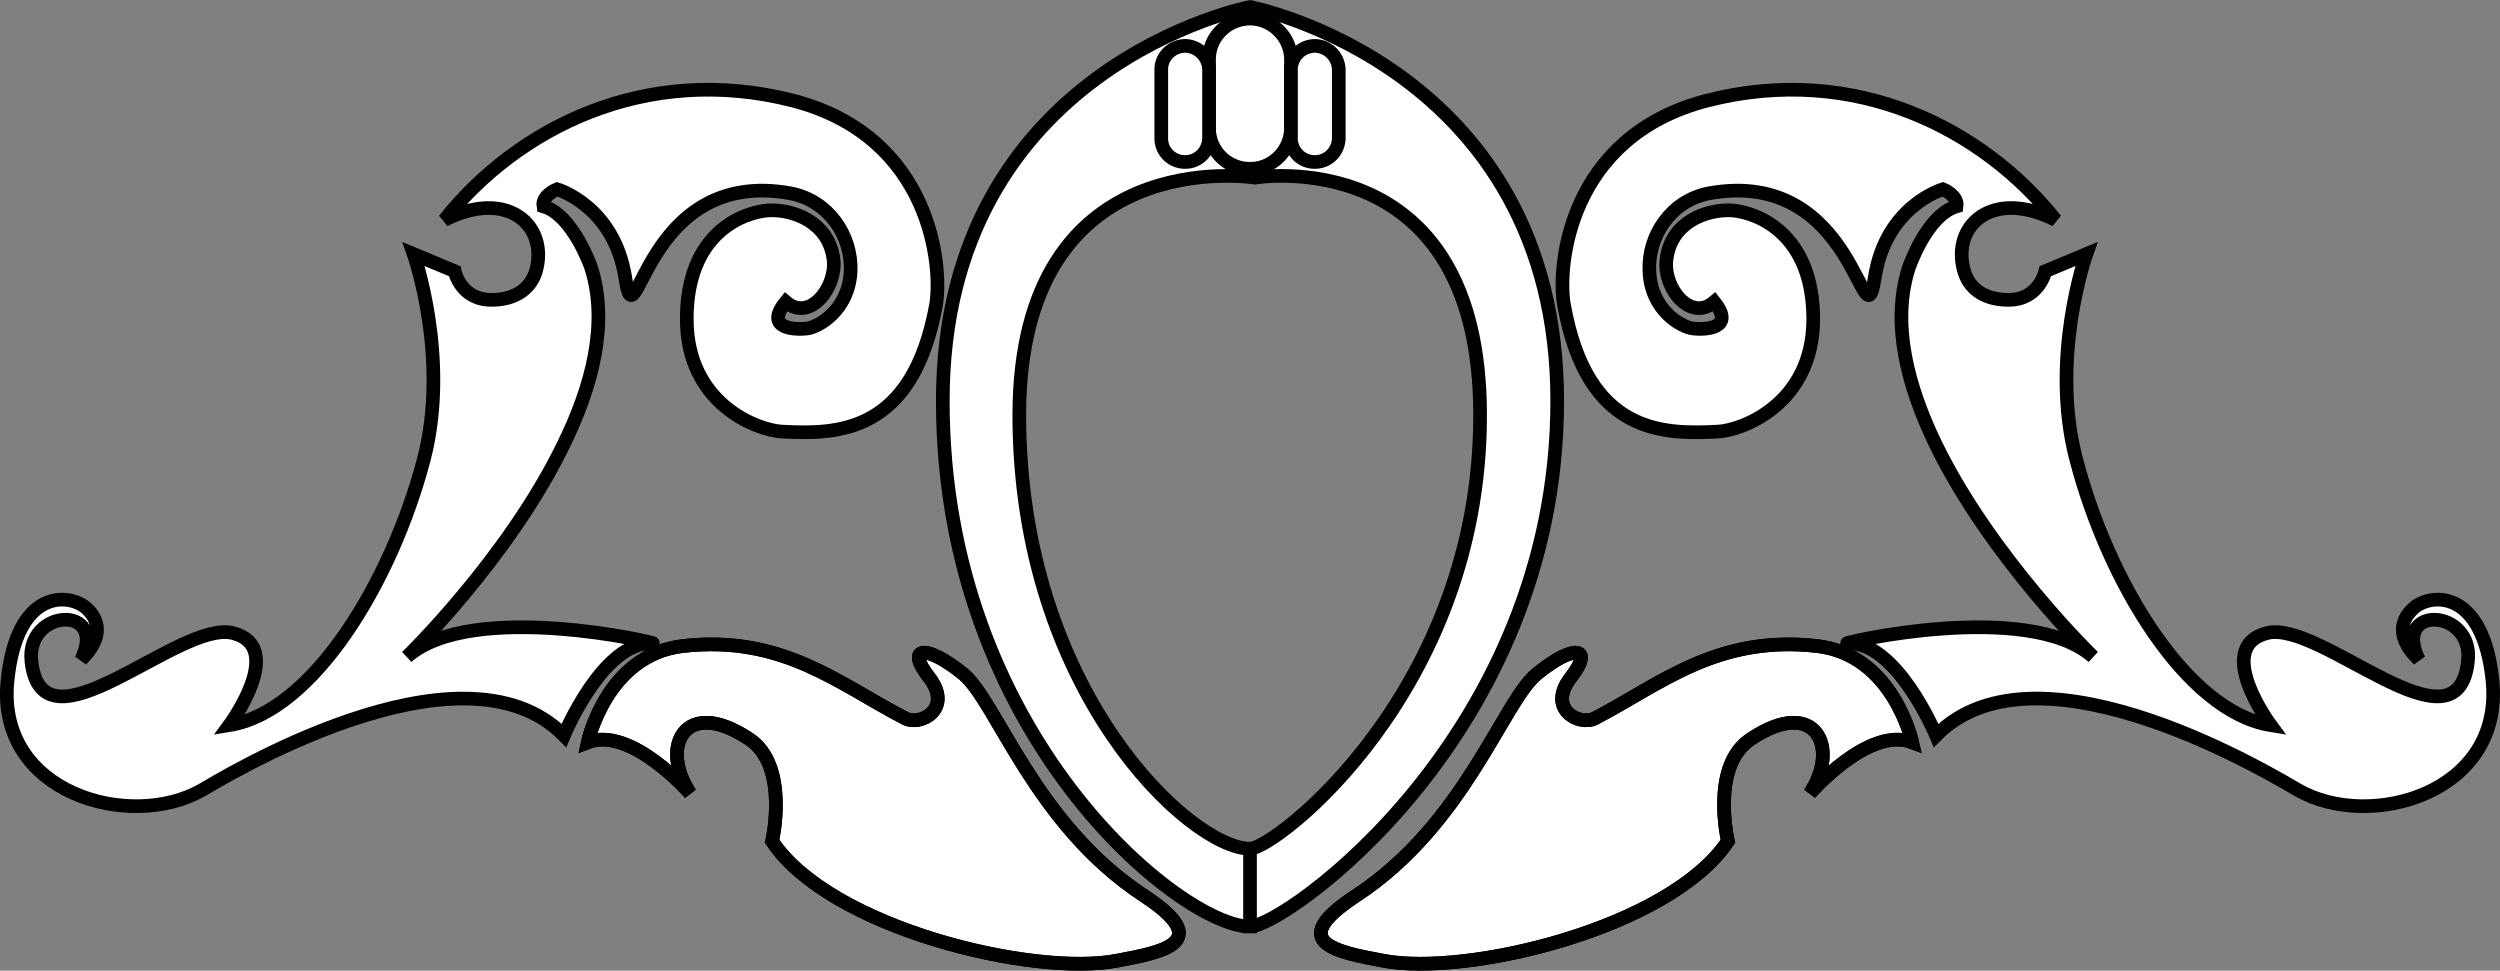 <svg xmlns="http://www.w3.org/2000/svg" width="366.192" height="142.179"><rect width="100%" height="100%" fill="#808080" stroke="none"/><path fill="#fff" d="M183.099 124.32c3.726-.044 33.726-23.102 33.703-63.5.023-40.31-33-34.801-33-34.801s-34.477-5.508-34.5 34.8c.023 40.399 25.023 63.457 33.797 63.5v11.403c-10.024.023-45.024-27.977-45-77-.024-48.977 45-57.703 45-57.703s44.976 8.726 45 57.703c-.024 49.023-40.024 77.023-45 77v-11.403"/><path fill="none" stroke="#000" stroke-width="2" d="M183.099 124.32c3.726-.044 33.726-23.102 33.703-63.5.023-40.31-33-34.801-33-34.801s-34.477-5.508-34.5 34.8c.023 40.399 25.023 63.457 33.797 63.5v11.403c-10.024.023-45.024-27.977-45-77-.024-48.977 45-57.703 45-57.703s44.976 8.726 45 57.703c-.024 49.023-40.024 77.023-45 77zm0 0"/><path fill="#fff" d="M183.099 24.722c3.289.023 5.976-2.664 6-6v-10c-.024-3.29-2.711-5.977-6-6-3.336.023-6.024 2.71-6 6v10a5.943 5.943 0 0 0 6 6"/><path fill="none" stroke="#000" stroke-width="2" d="M183.099 24.722c3.289.023 5.976-2.664 6-6v-10c-.024-3.29-2.711-5.977-6-6-3.336.023-6.024 2.71-6 6v10a5.943 5.943 0 0 0 6 6zm0 0"/><path fill="#fff" d="M192.599 23.722c1.91.023 3.476-1.543 3.5-3.5v-10a3.561 3.561 0 0 0-3.5-3.5c-1.957.023-3.524 1.59-3.5 3.5v10a3.441 3.441 0 0 0 3.5 3.5"/><path fill="none" stroke="#000" stroke-width="2" d="M192.599 23.722c1.91.023 3.476-1.543 3.5-3.5v-10a3.561 3.561 0 0 0-3.5-3.5c-1.957.023-3.524 1.59-3.5 3.5v10a3.441 3.441 0 0 0 3.5 3.5zm0 0"/><path fill="#fff" d="M173.599 23.722c1.91.023 3.476-1.543 3.5-3.5v-10a3.561 3.561 0 0 0-3.5-3.5c-1.957.023-3.524 1.59-3.5 3.5v10a3.441 3.441 0 0 0 3.5 3.5"/><path fill="none" stroke="#000" stroke-width="2" d="M173.599 23.722c1.91.023 3.476-1.543 3.5-3.5v-10a3.561 3.561 0 0 0-3.5-3.5c-1.957.023-3.524 1.59-3.5 3.5v10a3.441 3.441 0 0 0 3.5 3.5zm0 0"/><path fill="#fff" d="M303.599 65.222c.16.687.312 1.36.5 2 4.683 18.047 16.226 37.023 28.5 39 0 0-8.524-11.477-.5-13.5 7.855-1.946 27.918 18.539 29.402 4.097.824-7.761-11.176-8.289-7.2-.199-2.976-2.875-2.995-5.52-.8-7.5 2.387-2.25 10.2-3.062 11.598 10.602 1.633 16.508-18.024 22.023-28.5 16-2.196-1.215-37.899-23.352-53-8 0 0-5.774-13.852-13-13.5-1.27.086 26.476-6.477 36 2 0 0-14.887-14.41-23-31h20m-20 0c-4.219-8.649-6.602-17.903-4-26 0 0 2.601-7.727 7-9 .226-1.602-2-2.5-2-2.5s-8.399 2.398-10 13c-1.653 10.68-2.649-16.352-24.297-12.403-5.57 1.086-8.953 6.254-8.703 11.403.226 5.773 4.726 8.21 6.402 8.398 1.574.188 6.324.125 3.098-3.898-3.524 3.023-7.524-2.102-7-6.203.64-5.493 5.851-7.399 9.601-7.2 3.743.301 11.875 3.426 11.899 15.903-.024 12.523-10.528 16.36-14 16.5-7.899.398-19.082.449-22.5-18.5-1.024-5.477.476-24.727 21-30 21.613-5.516 40.351 4.148 51 17.5-9.399-4.727-15.324.922-13.399 7.5.875 3.023 3.563 4.21 6.5 4.199 4.5.012 5.399-4.2 5.399-4.2l6-2.5s-4.91 13.848-2 28h-20"/><path fill="#fff" d="M202.599 140.722c12.187 2.351 41.988-4.746 50.5-17.5 0 0-2.63-11.106 3.402-15 9.45-6.29 13.074 1.273 8.598 8 0 0 8.586-9.934 15-7.5 0 0-2.774-12.852-14-14.102-14.649-1.625-22.899 5.625-32.5 10.602-2.242 1.176-7.102-1.375-3.5-6 3.476-4.477.476-4.977-5-.5-4.973 4.074-10.524 22.023-26.5 32.5-10.348 6.797-2.93 8.207 4 9.5"/><path fill="none" stroke="#000" stroke-width="2" d="M202.599 140.722c12.187 2.351 41.988-4.746 50.5-17.5 0 0-2.63-11.106 3.402-15 9.45-6.29 13.074 1.273 8.598 8 0 0 8.586-9.934 15-7.5 0 0-2.774-12.852-14-14.102-14.649-1.625-22.899 5.625-32.5 10.602-2.242 1.176-7.102-1.375-3.5-6 3.476-4.477.476-4.977-5-.5-4.973 4.074-10.524 22.023-26.5 32.5-10.348 6.797-2.93 8.207 4 9.5zm0 0"/><path fill="none" stroke="#000" stroke-width="2" d="M283.599 65.222c-4.219-8.649-6.602-17.903-4-26 0 0 2.601-7.727 7-9 .226-1.602-2-2.5-2-2.5s-8.399 2.398-10 13c-1.653 10.68-2.649-16.352-24.297-12.403-5.57 1.086-8.953 6.254-8.703 11.403.226 5.773 4.726 8.21 6.402 8.398 1.574.188 6.324.125 3.098-3.898-3.524 3.023-7.524-2.102-7-6.203.64-5.493 5.851-7.399 9.601-7.2 3.743.301 11.875 3.426 11.899 15.903-.024 12.523-10.528 16.36-14 16.5-7.899.398-19.082.449-22.5-18.5-1.024-5.477.476-24.727 21-30 21.613-5.516 40.351 4.148 51 17.5-9.399-4.727-15.324.922-13.399 7.5.875 3.023 3.563 4.21 6.5 4.199 4.5.012 5.399-4.2 5.399-4.2l6-2.5s-5.383 15.18-1.5 30c4.683 18.048 16.226 37.024 28.5 39 0 0-8.524-11.476-.5-13.5 7.855-1.945 27.918 18.54 29.402 4.098.824-7.761-11.176-8.289-7.2-.199-2.976-2.875-2.995-5.52-.8-7.5 2.387-2.25 10.2-3.062 11.598 10.602 1.633 16.508-18.024 22.023-28.5 16-2.196-1.215-37.899-23.352-53-8 0 0-5.774-13.852-13-13.5-1.27.086 26.476-6.477 36 2 0 0-14.887-14.41-23-31zm0 0"/><path fill="none" stroke="#000" stroke-width="2" d="M202.599 140.722c12.187 2.351 41.988-4.746 50.5-17.5 0 0-2.63-11.106 3.402-15 9.45-6.29 13.074 1.273 8.598 8 0 0 8.586-9.934 15-7.5 0 0-2.774-12.852-14-14.102-14.649-1.625-22.899 5.625-32.5 10.602-2.242 1.176-7.102-1.375-3.5-6 3.476-4.477.476-4.977-5-.5-4.973 4.074-10.524 22.023-26.5 32.5-10.348 6.797-2.93 8.207 4 9.5zm0 0"/><path fill="#fff" d="M62.501 65.222c-.11.687-.262 1.36-.402 2-4.73 18.047-16.274 37.023-28.5 39 0 0 8.476-11.477.5-13.5-7.903-1.946-27.965 18.539-29.5 4.097-.774-7.761 11.226-8.289 7.3-.199 2.926-2.875 2.946-5.52.801-7.5-2.437-2.25-10.25-3.062-11.6 10.602-1.68 16.508 17.976 22.023 28.5 16 2.148-1.215 37.851-23.352 53-8 0 0 5.726-13.852 13-13.5 1.222.086-26.524-6.477-36 2 0 0 14.84-14.41 22.902-31h-20m19.999 0c4.27-8.649 6.652-17.903 4.098-26 0 0-2.649-7.727-7-9-.274-1.602 2-2.5 2-2.5s8.351 2.398 10 13c1.605 10.68 2.601-16.352 24.203-12.403 5.617 1.086 9 6.254 8.797 11.403-.274 5.773-4.774 8.21-6.399 8.398-1.625.188-6.375.125-3.101-3.898 3.476 3.023 7.476-2.102 7-6.203-.684-5.493-5.899-7.399-9.598-7.2-3.793.301-11.926 3.426-11.902 15.903-.024 12.523 10.48 16.36 14 16.5 7.851.398 19.035.449 22.5-18.5.976-5.477-.524-24.727-21-30-21.66-5.516-40.399 4.148-51 17.5 9.351-4.727 15.277.922 13.402 7.5-.926 3.023-3.613 4.21-6.5 4.199-4.55.012-5.402-4.2-5.402-4.2l-6-2.5s4.863 13.848 1.902 28h20"/><path fill="#fff" d="M163.599 140.722c-12.235 2.351-42.035-4.746-50.5-17.5 0 0 2.582-11.106-3.399-15-9.5-6.29-13.125 1.273-8.601 8 0 0-8.633-9.934-15-7.5 0 0 2.726-12.852 14-14.102 14.601-1.625 22.851 5.625 32.5 10.602 2.195 1.176 7.054-1.375 3.5-6-3.524-4.477-.524-4.977 5-.5 4.926 4.074 10.476 22.023 26.5 32.5 10.3 6.797 2.883 8.207-4 9.5"/><path fill="none" stroke="#000" stroke-width="2" d="M163.599 140.722c-12.235 2.351-42.035-4.746-50.5-17.5 0 0 2.582-11.106-3.399-15-9.5-6.29-13.125 1.273-8.601 8 0 0-8.633-9.934-15-7.5 0 0 2.726-12.852 14-14.102 14.601-1.625 22.851 5.625 32.5 10.602 2.195 1.176 7.055-1.375 3.5-6-3.524-4.477-.524-4.977 5-.5 4.926 4.074 10.476 22.023 26.5 32.5 10.3 6.797 2.883 8.207-4 9.5zm0 0"/><path fill="none" stroke="#000" stroke-width="2" d="M82.501 65.222c4.27-8.649 6.653-17.903 4.098-26 0 0-2.649-7.727-7-9-.274-1.602 2-2.5 2-2.5s8.351 2.398 10 13c1.605 10.68 2.601-16.352 24.203-12.403 5.617 1.086 9 6.254 8.797 11.403-.274 5.773-4.774 8.21-6.399 8.398-1.625.188-6.375.125-3.101-3.898 3.476 3.023 7.476-2.102 7-6.203-.684-5.493-5.899-7.399-9.598-7.2-3.793.301-11.926 3.426-11.902 15.903-.024 12.523 10.48 16.36 14 16.5 7.851.398 19.035.449 22.5-18.5.976-5.477-.524-24.727-21-30-21.66-5.516-40.399 4.148-51 17.5 9.351-4.727 15.277.922 13.402 7.5-.926 3.023-3.613 4.21-6.5 4.199-4.55.012-5.402-4.2-5.402-4.2l-6-2.5s5.336 15.18 1.5 30c-4.73 18.048-16.274 37.024-28.5 39 0 0 8.476-11.476.5-13.5-7.903-1.945-27.965 18.54-29.5 4.098-.774-7.761 11.226-8.289 7.3-.199 2.926-2.875 2.946-5.52.801-7.5-2.437-2.25-10.25-3.062-11.6 10.602-1.68 16.508 17.976 22.023 28.5 16 2.148-1.215 37.851-23.352 53-8 0 0 5.726-13.852 13-13.5 1.222.086-26.524-6.477-36 2 0 0 14.84-14.41 22.902-31zm0 0"/><path fill="none" stroke="#000" stroke-width="2" d="M163.599 140.722c-12.235 2.351-42.035-4.746-50.5-17.5 0 0 2.582-11.106-3.399-15-9.5-6.29-13.125 1.273-8.601 8 0 0-8.633-9.934-15-7.5 0 0 2.726-12.852 14-14.102 14.601-1.625 22.851 5.625 32.5 10.602 2.195 1.176 7.055-1.375 3.5-6-3.524-4.477-.524-4.977 5-.5 4.926 4.074 10.476 22.023 26.5 32.5 10.3 6.797 2.883 8.207-4 9.5zm0 0"/></svg>

